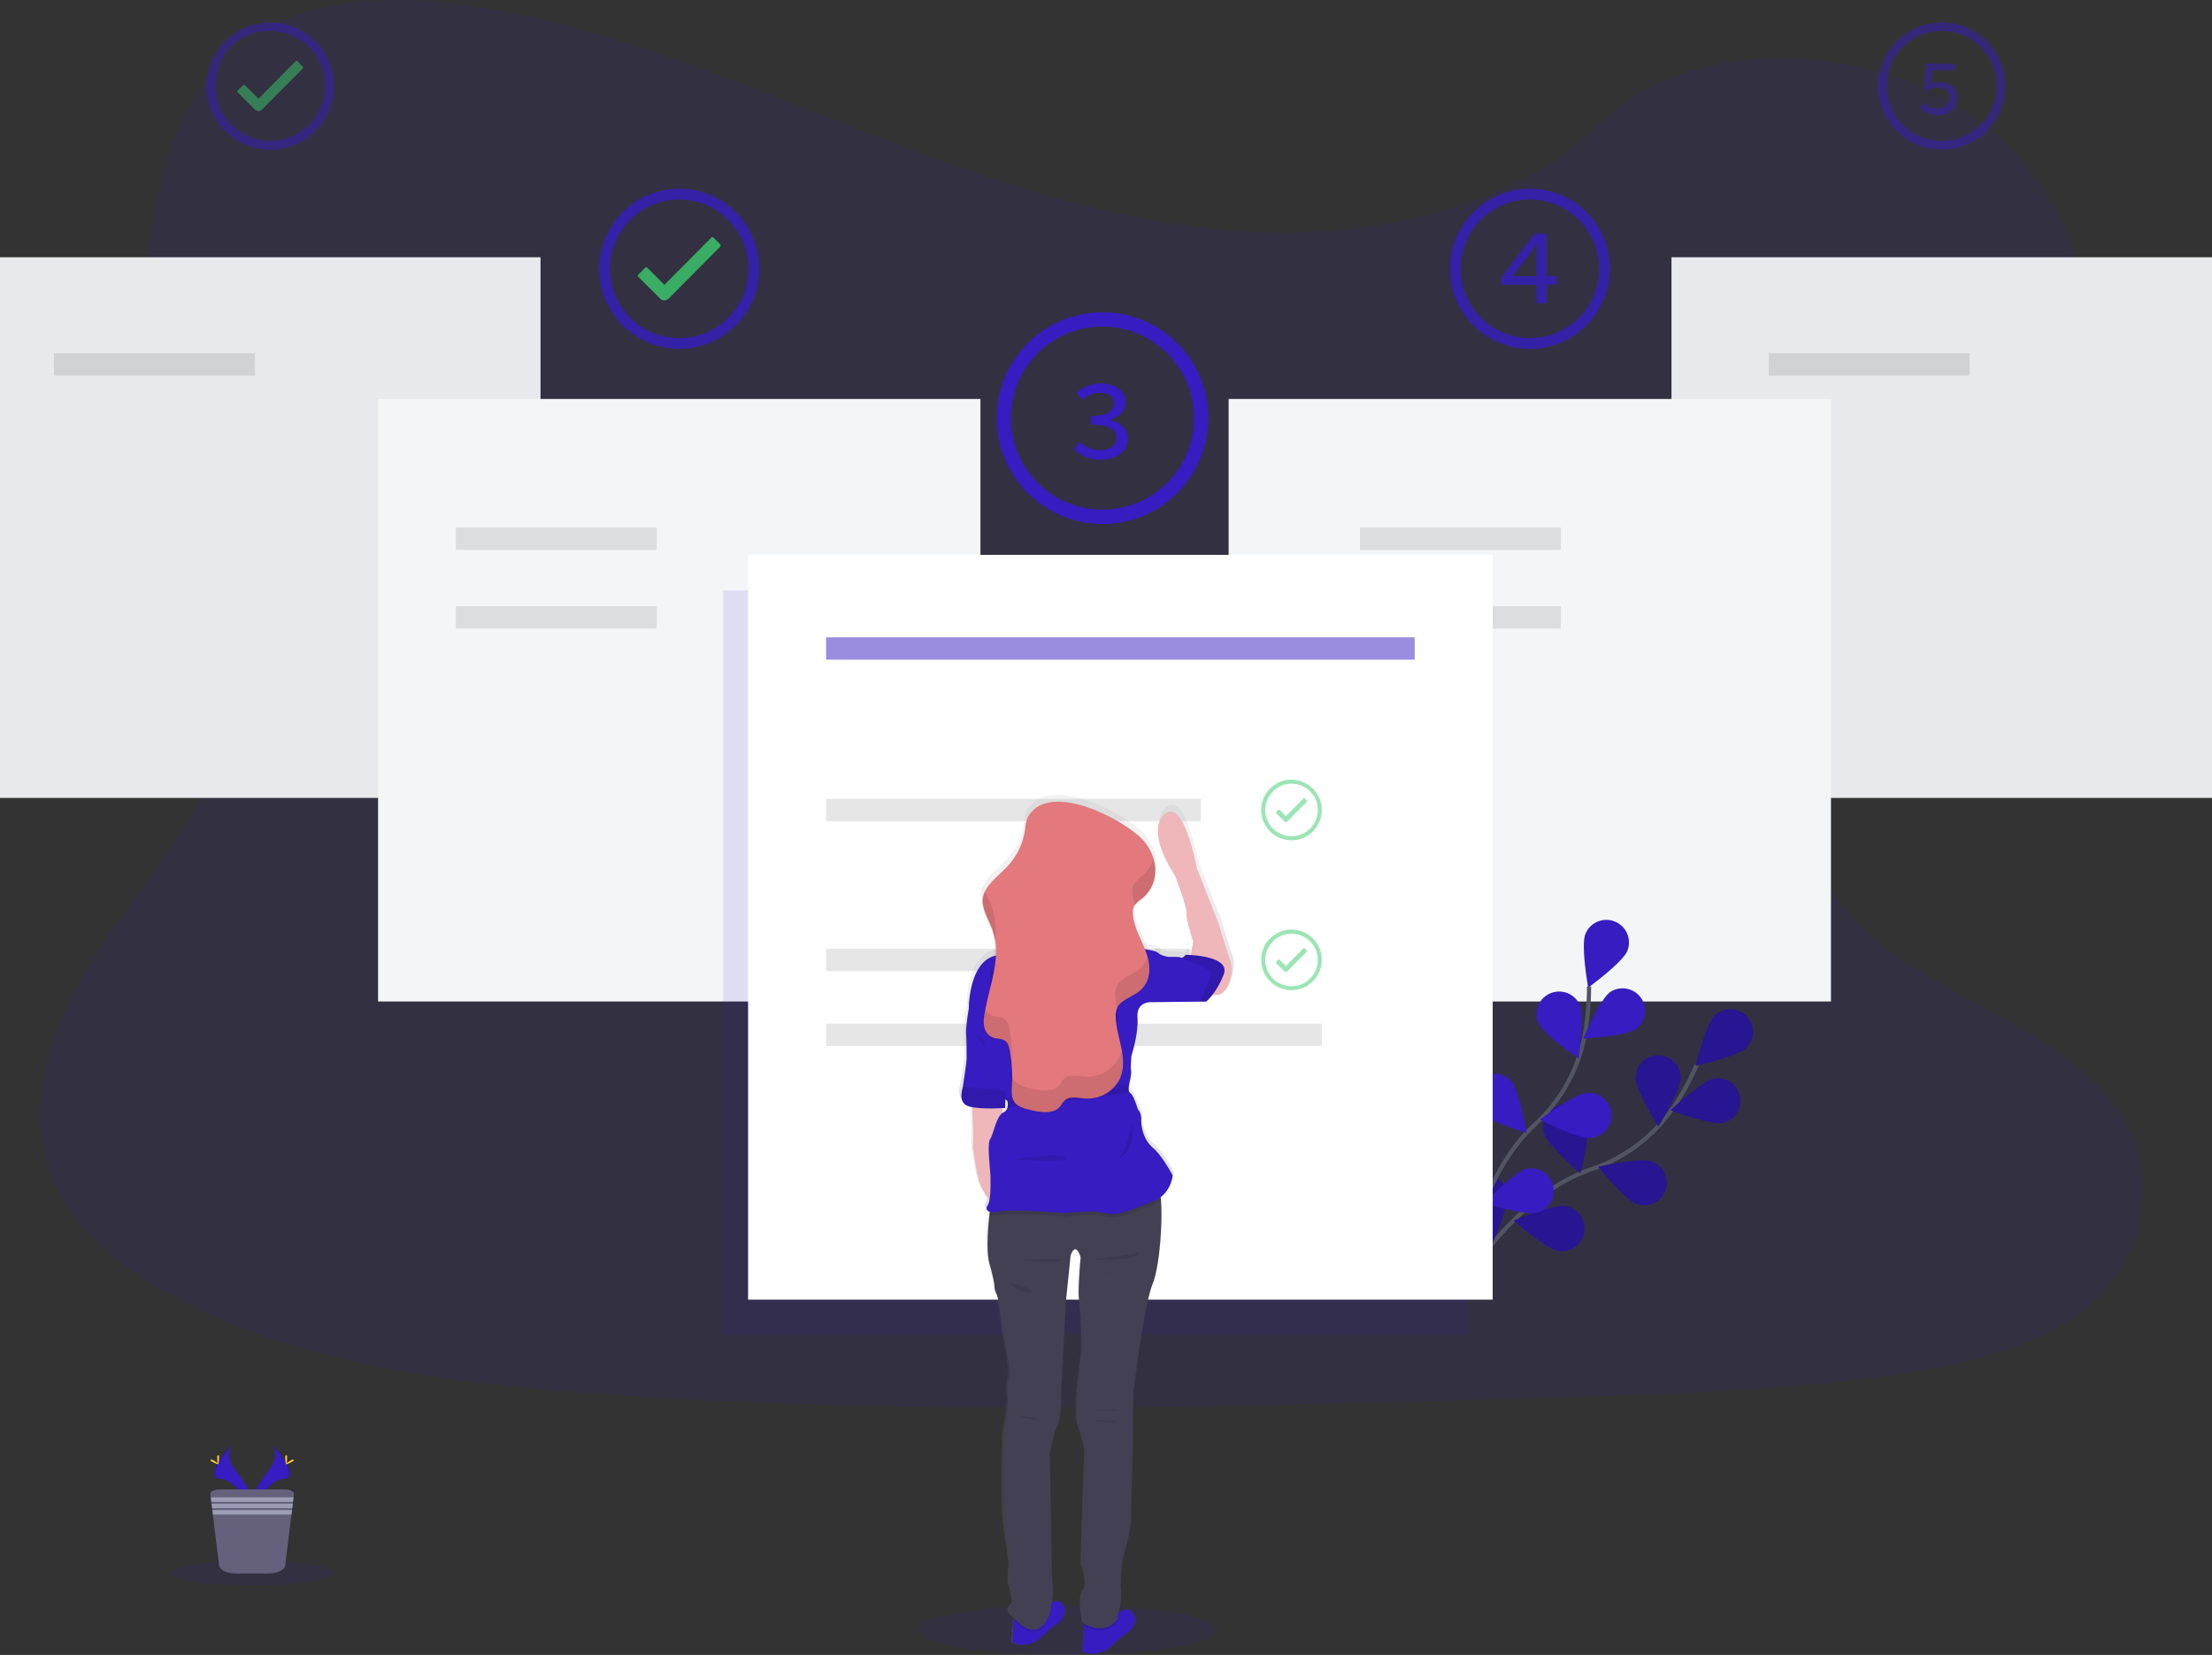 <svg data-name="Layer 1" xmlns="http://www.w3.org/2000/svg" xmlns:xlink="http://www.w3.org/1999/xlink" width="1062" height="794.36"><rect width="100%" height="100%" fill="#333333" stroke="none"/><defs><linearGradient id="a" x1="643.38" y1="527.87" x2="643.38" y2="439.13" gradientUnits="userSpaceOnUse"><stop offset="0" stop-color="gray" stop-opacity=".25"/><stop offset=".54" stop-color="gray" stop-opacity=".12"/><stop offset="1" stop-color="gray" stop-opacity=".1"/></linearGradient><linearGradient id="b" x1="601.44" y1="846.53" x2="601.44" y2="825.32" xlink:href="#a"/><linearGradient id="c" x1="567.25" y1="842.29" x2="567.25" y2="821.08" xlink:href="#a"/><linearGradient id="d" x1="561.22" y1="836.11" x2="561.22" y2="827.95" xlink:href="#a"/><linearGradient id="e" x1="597.88" y1="835.38" x2="597.88" y2="826.89" xlink:href="#a"/><linearGradient id="f" x1="584.67" y1="835.03" x2="584.67" y2="620.5" xlink:href="#a"/><linearGradient id="g" x1="599.49" y1="728.89" x2="599.49" y2="728.32" xlink:href="#a"/><linearGradient id="h" x1="600.1" y1="734.92" x2="600.1" y2="733.61" xlink:href="#a"/><linearGradient id="i" x1="562.27" y1="733.65" x2="562.27" y2="731.44" xlink:href="#a"/><linearGradient id="j" x1="542.46" y1="629.42" x2="542.46" y2="579.01" xlink:href="#a"/><linearGradient id="k" x1="522.24" y1="440.19" x2="522.24" y2="398.37" xlink:href="#a"/><linearGradient id="l" x1="587.13" y1="513.38" x2="587.13" y2="481.17" xlink:href="#a"/><linearGradient id="m" x1="584.99" y1="635.45" x2="584.99" y2="620.5" xlink:href="#a"/><linearGradient id="n" x1="582.84" y1="633.82" x2="582.84" y2="496.72" xlink:href="#a"/><linearGradient id="o" x1="540.32" y1="582.71" x2="540.32" y2="532.75" xlink:href="#a"/><linearGradient id="p" x1="540.3" y1="582.71" x2="540.3" y2="572.18" xlink:href="#a"/><linearGradient id="q" x1="581.11" y1="582.41" x2="581.11" y2="570.86" xlink:href="#a"/><linearGradient id="r" x1="609.77" y1="606.98" x2="609.77" y2="588.96" xlink:href="#a"/><linearGradient id="s" x1="567.9" y1="608.02" x2="567.9" y2="605.46" xlink:href="#a"/><linearGradient id="t" x1="604.87" y1="541.68" x2="604.87" y2="524.88" xlink:href="#a"/><linearGradient id="u" x1="544.43" y1="525.13" x2="544.43" y2="513.92" xlink:href="#a"/><linearGradient id="v" x1="538.8" y1="564.15" x2="538.8" y2="557.55" xlink:href="#a"/><linearGradient id="w" x1="539.06" y1="552.57" x2="539.06" y2="547.23" xlink:href="#a"/><linearGradient id="x" x1="603.19" y1="655.98" x2="603.19" y2="652.51" xlink:href="#a"/><linearGradient id="y" x1="565.55" y1="657.11" x2="565.55" y2="654.23" xlink:href="#a"/><linearGradient id="z" x1="599.22" y1="663.17" x2="599.22" y2="662.83" xlink:href="#a"/><linearGradient id="A" x1="558.65" y1="671.73" x2="558.65" y2="667.08" xlink:href="#a"/><linearGradient id="B" x1="582.1" y1="584.56" x2="582.1" y2="434.29" xlink:href="#a"/><linearGradient id="C" x1="542.98" y1="501.81" x2="542.98" y2="477.61" xlink:href="#a"/><linearGradient id="D" x1="547.17" y1="562.43" x2="547.17" y2="534.56" xlink:href="#a"/><linearGradient id="E" x1="581.02" y1="584.83" x2="581.02" y2="554.96" xlink:href="#a"/><linearGradient id="F" x1="618.43" y1="484.19" x2="618.43" y2="462.35" xlink:href="#a"/><linearGradient id="G" x1="612.82" y1="534.25" x2="612.82" y2="509.77" xlink:href="#a"/><linearGradient id="H" x1="638.86" y1="531.3" x2="638.86" y2="507.86" xlink:href="#a"/><linearGradient id="I" x1="647.52" y1="531.06" x2="647.52" y2="508.4" xlink:href="#a"/></defs><path d="M605.87 111.4c-64.72-2.24-126.36-23.14-185.22-46S303.49 17.18 240.32 5.11c-40.63-7.8-87.1-8.9-119.83 12.89C89 38.96 78.8 75.18 73.33 108.72c-4.12 25.26-6.54 51.85 4.74 75.5 7.84 16.42 21.74 30.22 31.36 45.94 33.47 54.73 9.81 122.21-26.45 175.64-17 25.06-36.75 49-49.88 75.65s-19.2 57.25-7.71 84.47c11.38 27 38.51 47.24 67.9 61.49 59.69 28.95 130 37.23 198.61 41.93 151.83 10.38 304.46 5.89 456.69 1.38 56.34-1.66 112.92-3.35 168.34-12.06 30.78-4.84 62.55-12.52 84.9-31.06 28.36-23.53 35.39-63.37 16.38-92.88-31.88-49.49-120-61.78-142.31-114.89-12.26-29.24.33-61.8 18.16-88.91 38.24-58.17 102.33-109.2 105.7-175.68 2.32-45.66-28.49-91.39-76.13-113-49.93-22.65-119.18-19.8-156 17.68C729.68 98.53 663 113.39 605.87 111.4z" fill="#361cc1" opacity=".1"/><path fill="#e8e9ed" d="M0 123.48h259.51v259.51H0zm802.49 0H1062v259.51H802.49z"/><path d="M145.39 32.03l-2.59-2.65a.54.54 0 00-.41-.18.52.52 0 00-.41.18l-17.9 18-6.52-6.51a.56.56 0 00-.82 0l-2.61 2.61a.58.58 0 000 .84l8.22 8.21a2.57 2.57 0 001.71.84 2.72 2.72 0 001.71-.81l19.63-19.69a.63.63 0 000-.84z" fill="#3acc6c" opacity=".5"/><path d="M129.75 14.88a26.39 26.39 0 11-18.68 7.73 26.25 26.25 0 0118.68-7.73m0-4.11a30.53 30.53 0 1030.53 30.52 30.51 30.51 0 00-30.53-30.52z" fill="#361cc1" opacity=".5"/><path d="M345.82 117.36l-3.26-3.34a.68.68 0 00-.51-.22.66.66 0 00-.52.22L319 136.72l-8.21-8.2a.7.7 0 00-.51-.22.72.72 0 00-.52.22l-3.29 3.29a.72.72 0 000 1.05l10.34 10.32a3.24 3.24 0 002.16 1.05 3.43 3.43 0 002.14-1l24.7-24.84a.79.79 0 000-1z" fill="#3acc6c" opacity=".8"/><path d="M326.12 95.76a33.25 33.25 0 11-23.52 9.74 33 33 0 0123.52-9.74m0-5.17a38.43 38.43 0 1038.43 38.43 38.42 38.42 0 00-38.43-38.43z" fill="#361cc1" opacity=".8"/><path d="M932.24 14.88a26.39 26.39 0 11-18.68 7.73 26.25 26.25 0 0118.68-7.73m0-4.11a30.53 30.53 0 1030.53 30.52 30.51 30.51 0 00-30.53-30.52z" fill="#361cc1" opacity=".5"/><path d="M734.47 95.76A33.25 33.25 0 11711 105.5a33.06 33.06 0 0123.52-9.74m0-5.17a38.43 38.43 0 1038.43 38.43 38.42 38.42 0 00-38.48-38.43z" fill="#361cc1" opacity=".8"/><path d="M529.33 156.74a43.94 43.94 0 11-31.1 12.87 43.67 43.67 0 0131.1-12.87m0-6.84a50.81 50.81 0 1050.81 50.81 50.8 50.8 0 00-50.81-50.81z" fill="#361cc1"/><path fill="#f3f5f7" d="M181.52 191.5h289.2v289.2h-289.2zm408.35 0h289.2v289.2h-289.2z"/><path opacity=".1" d="M25.93 169.55h96.46v10.72H25.93zm823.26 0h96.46v10.72h-96.46z"/><path d="M701.19 618.41s25.06-44.39 62.8-57.18a77.23 77.23 0 0039.12-29.26 130.64 130.64 0 0011.54-20.79" fill="none" stroke="#535461" stroke-miterlimit="10" stroke-width="2"/><path d="M838.38 503.01c-4.3 4.17-24.33 8.49-24.33 8.49s4.92-19.89 9.22-24.07a10.852 10.852 0 0115.11 15.58zm-11.33 35.98c-5.88 1.17-25-6.09-25-6.09s14.93-14 20.81-15.19a10.85 10.85 0 014.22 21.28zm-41.25 38.95c-5.66-2-18.53-17.9-18.53-17.9s20-4.57 25.63-2.61a10.852 10.852 0 01-7.1 20.51zM748 600.37c-5.92-1-21.3-14.51-21.3-14.51s18.92-7.87 24.83-6.9a10.85 10.85 0 11-3.53 21.41zm37.32-83.01c0 6 10.84 23.37 10.84 23.37S807 523.36 807 517.37a10.85 10.85 0 10-21.7 0zm-43.93 26.82c1.79 5.72 17.34 19.06 17.34 19.06s5.16-19.82 3.37-25.54a10.85 10.85 0 10-20.71 6.48zm-39.12 31.89c.8 5.94 13.86 21.71 13.86 21.71s8.44-18.66 7.65-24.6a10.852 10.852 0 00-21.51 2.89z" fill="#361cc1"/><path d="M838.38 503.01c-4.3 4.17-24.33 8.49-24.33 8.49s4.92-19.89 9.22-24.07a10.852 10.852 0 0115.11 15.58zm-11.33 35.98c-5.88 1.17-25-6.09-25-6.09s14.93-14 20.81-15.19a10.85 10.85 0 014.22 21.28zm-41.25 38.95c-5.66-2-18.53-17.9-18.53-17.9s20-4.57 25.63-2.61a10.852 10.852 0 01-7.1 20.51zM748 600.37c-5.92-1-21.3-14.51-21.3-14.51s18.92-7.87 24.83-6.9a10.85 10.85 0 11-3.53 21.41zm37.32-83.01c0 6 10.84 23.37 10.84 23.37S807 523.36 807 517.37a10.85 10.85 0 10-21.7 0zm-43.93 26.82c1.79 5.72 17.34 19.06 17.34 19.06s5.16-19.82 3.37-25.54a10.85 10.85 0 10-20.71 6.48zm-39.12 31.89c.8 5.94 13.86 21.71 13.86 21.71s8.44-18.66 7.65-24.6a10.852 10.852 0 00-21.51 2.89z" opacity=".25"/><path d="M702.63 617.53s4.93-50.73 34.24-77.72a77.32 77.32 0 0023.91-42.63 130.28 130.28 0 002.13-23.66" fill="none" stroke="#535461" stroke-miterlimit="10" stroke-width="2"/><path d="M781.29 456.43c-2.24 5.56-18.8 17.62-18.8 17.62s-3.57-20.17-1.33-25.73a10.851 10.851 0 0120.13 8.11zm4.22 37.49c-4.9 3.45-25.35 4.58-25.35 4.58s8-18.88 12.87-22.32a10.85 10.85 0 0112.48 17.74zm-21.93 52.32c-6 .5-24.19-8.85-24.19-8.85s16.4-12.27 22.37-12.77a10.85 10.85 0 111.82 21.62zm-25.5 35.85c-5.81 1.5-25.35-4.64-25.35-4.64s14.1-14.86 19.9-16.37a10.85 10.85 0 015.45 21zm.51-91.03c2.43 5.48 19.38 17 19.38 17s2.89-20.28.47-25.76a10.855 10.855 0 00-19.85 8.79zm-29.3 42.3c4 4.5 23.58 10.4 23.58 10.4s-3.32-20.22-7.27-24.72a10.852 10.852 0 00-16.31 14.32zm-22.83 45.02c3.13 5.11 21.47 14.24 21.47 14.24s.16-20.49-3-25.6a10.85 10.85 0 00-18.49 11.36z" fill="#361cc1"/><path opacity=".1" d="M218.85 253.23h96.46v10.72h-96.46zm177.75 94.23h57.59v10.72H396.6zm0 71.94h85.28v10.72H396.6zM218.85 291.01h96.46v10.72h-96.46zm434.07-37.78h96.46v10.72h-96.46zm0 37.78h96.46v10.72h-96.46z"/><path d="M515.66 215.65l2.7-3.54a14 14 0 009.72 4c4.56 0 7.94-2.23 7.94-5.84 0-3.92-3.24-6.5-12.22-6.5v-4.07c8 0 11-2.63 11-6.1 0-3.14-2.69-5.1-6.68-5.1a12.86 12.86 0 00-8.36 3.42l-2.87-3.42a17.49 17.49 0 0111.45-4.45c6.91 0 12 3.32 12 9.14 0 4.1-3 6.78-7.32 8.26v.22c4.63 1 8.51 4.07 8.51 8.86 0 6.32-6 10.11-13.08 10.11-6.02-.01-10.15-2.3-12.79-4.99z" fill="#361cc1"/><path d="M737.66 123.5c0-1.92.17-4.37.27-6.29h-.25c-1.1 1.7-2.35 3.39-3.47 5.08l-8 10.26h21.24v4.13h-26.72v-3.5l15.95-21h5.87v33.39h-4.89z" fill="#361cc1" opacity=".8"/><path d="M921.85 51.88l1.81-2.47a9.41 9.41 0 006.55 2.69c3.22 0 5.75-1.92 5.75-5.07s-2.23-4.85-5.54-4.85a8.47 8.47 0 00-4.72 1.39l-1.88-1.21.76-11.81h14v3.25h-10.7l-.59 6.47a9.84 9.84 0 014.15-.88c4.59 0 8.33 2.36 8.33 7.58s-4.38 8.27-9.11 8.27a12.29 12.29 0 01-8.81-3.36z" fill="#361cc1" opacity=".5"/><path fill="#361cc1" opacity=".1" d="M347.16 283.32h357.49v357.49H347.16z"/><path fill="#fff" d="M359.16 266.32h357.49v357.49H359.16z"/><path fill="#361cc1" opacity=".5" d="M396.6 305.92h282.6v10.72H396.6z"/><path opacity=".1" d="M396.6 383.43h179.95v10.72H396.6zm0 71.95h174.6v10.72H396.6zm0 35.97h238.01v10.72H396.6z"/><path d="M627.52 384.38l-1.23-1.27a.3.3 0 00-.2-.08.27.27 0 00-.19.08l-8.53 8.6-3.11-3.11a.32.32 0 00-.2-.08.29.29 0 00-.19.08l-1.25 1.25a.28.28 0 000 .4l3.92 3.91a1.25 1.25 0 00.82.4 1.26 1.26 0 00.81-.39l9.35-9.39a.32.32 0 000-.4z" fill="#3acc6c" opacity=".5"/><path d="M620.07 376.18a12.6 12.6 0 11-8.9 3.69 12.5 12.5 0 018.9-3.69m0-1.95a14.55 14.55 0 1014.54 14.54 14.54 14.54 0 00-14.54-14.52zm7.45 82.09l-1.23-1.26a.26.26 0 00-.2-.08.24.24 0 00-.19.08l-8.53 8.59-3.11-3.1a.28.28 0 00-.2-.09.26.26 0 00-.19.09l-1.25 1.24a.28.28 0 000 .4l3.92 3.92a1.25 1.25 0 00.82.4 1.31 1.31 0 00.81-.39l9.35-9.4a.32.32 0 000-.4z" fill="#3acc6c" opacity=".5"/><path d="M620.07 448.18a12.6 12.6 0 11-8.9 3.69 12.5 12.5 0 018.9-3.69m0-2a14.55 14.55 0 1014.54 14.55 14.54 14.54 0 00-14.54-14.55z" fill="#3acc6c" opacity=".5"/><ellipse cx="512.51" cy="782.38" rx="71.41" ry="11.98" fill="#361cc1" opacity=".1"/><path d="M130.91 693.37s3.72 4.87-1.72 12.23-9.94 13.56-8.12 18.15c0 0 8.21-13.66 14.9-13.85s2.29-8.31-5.06-16.53z" fill="#361cc1"/><path d="M130.91 693.37a6.09 6.09 0 01.76 1.53c6.52 7.67 10 14.82 3.73 15-5.84.17-12.85 10.61-14.53 13.25a4.69 4.69 0 00.2.6s8.21-13.66 14.9-13.85 2.29-8.31-5.06-16.53z" opacity=".1"/><path d="M137.83 699.58c0 1.72-.19 3.11-.43 3.11s-.43-1.39-.43-3.11.24-.91.48-.91.38-.8.38.91z" fill="#ffd037"/><path d="M140.21 701.63c-1.51.82-2.82 1.32-2.93 1.11s1-1 2.52-1.87.91-.22 1 0 .91-.06-.59.76z" fill="#ffd037"/><path d="M111.23 693.37s-3.73 4.87 1.72 12.23 9.93 13.56 8.12 18.15c0 0-8.22-13.66-14.9-13.85s-2.3-8.31 5.06-16.53z" fill="#361cc1"/><path d="M111.23 693.37a6.09 6.09 0 00-.76 1.53c-6.53 7.67-10 14.82-3.73 15 5.84.17 12.85 10.61 14.53 13.25-.06.2-.12.4-.2.6 0 0-8.22-13.66-14.9-13.85s-2.3-8.31 5.06-16.53z" opacity=".1"/><path d="M104.3 699.58c0 1.72.19 3.11.43 3.11s.43-1.39.43-3.11-.24-.91-.48-.91-.38-.8-.38.91z" fill="#ffd037"/><path d="M101.93 701.63c1.5.82 2.81 1.32 2.93 1.11s-1-1-2.52-1.87-.91-.22-1 0-.92-.06.59.76z" fill="#ffd037"/><ellipse cx="121.07" cy="755.04" rx="38.95" ry="5.98" fill="#361cc1" opacity=".1"/><path d="M141.12 717.18l-.19 1.53-.26 2.14-.11.9-.26 2.15-.11.9-.27 2.14-3 24.44c-.26 2.18-3.83 3.88-8.13 3.88h-15.47c-4.3 0-7.86-1.7-8.12-3.88l-3-24.44-.26-2.14-.11-.9-.26-2.15-.11-.9-.26-2.14-.2-1.53c-.15-1.23 1.78-2.27 4.21-2.27h31.68c2.45 0 4.38 1.04 4.23 2.27z" fill="#65617d"/><path fill="#9d9cb5" d="M140.93 718.7l-.26 2.15h-39.2l-.27-2.15h39.73zm-.37 3.05l-.26 2.15h-38.46l-.26-2.15h38.98zm-.37 3.04l-.27 2.15h-37.71l-.26-2.15h38.24z"/><path d="M590.84 461.79c-.67-1.37-6-19-6-19l-10.27-26.07s-6.23-34.31-15.53-25.75 5 29.1 5 29.1 5.87 15 5.57 18 3.27 14 3.27 14l-1.16 6.32c-1.51-.1-2.49-.1-2.49-.1s-.92 1.32-1.8 1.41a.83.83 0 01-.44-.06c-1-.45-4.31-.36-6-.36a13.44 13.44 0 01-4.49-1.44c-.58-1.16-3.86-1.85-6.77-2.24-2.21-5.5-5.32-10.85-5.75-16.59a7.17 7.17 0 01.88-4.52 5.65 5.65 0 01.66-.82c.81-.82 1.8-1.54 2.7-2.3.45-.38.86-.77 1.25-1.17 7.63-7.4 6.42-18.86-.5-26.79-8-9.17-44.08-28.9-55-12-1.52 2.36-1.57 5.09-2 7.71a32.14 32.14 0 01-8.62 17c-3.62 3.85-8.37 7.4-10.45 11.76l-.07-.16a11.65 11.65 0 00-1.08 3c-1.05 5.31 2.53 10.42 4.41 15.59a28 28 0 011.38 5.42l.12-1.14a35.22 35.22 0 01.47 8c-13.1 2.68-13.11 25.26-13.11 25.26s-1.61 9-1.34 12.21.27 10.23.27 11.94-1.62 12.21-1.8 13.47c-.23 1.39-2.69 8.05 3.25 9.55.41.11.85.2 1.3.28.25 5.39.72 16.7.31 19.2 0 0 2.16 15.18 3.95 19a45.06 45.06 0 004 6.45 7 7 0 01-.91 2.61c-.91 1.33-.44 2.42 1.09 2.89q-.07.69-.18 1.56c-.65 5.86-1.63 17.49 0 23.39 2.29 8.08 2.42 10.77 2.42 10.77a8 8 0 00.94 3.77c1 1.35 2.7 13.87 2.7 15.89s4.58 20.2 3.23 24.51-.27 10.37-.27 10.37-.81 10.64-1.75 12.93-1.35 39.19.13 48.75 2.43 17.51 2.43 17.51-1 8.75-.14 10 2.29 8.49 1.21 8.89-1.61 3.37-1.61 3.37a29.63 29.63 0 001.84 2.51 10.16 10.16 0 01-1.22-.52c.43.61 1.07 1.45 1.85 2.37l-.73 9.68a1.62 1.62 0 001.2 1.7 13.44 13.44 0 0013.38-3.79c6.73-6.87 9-5.92 10.24-10.1.12-.45.24-.88.33-1.3a4.37 4.37 0 00-6.19-4.9c.43-3 .77-6.29.44-8.18-.67-3.9-.54-14.14-.54-14.14l-.94-49s1.75-9.69 3.77-13.46 1.75-17 1.75-17l2.29-43.37 2.28-21s2.15-7.27 4.84.81c0 0-1.48 16.29-.8 20.2s1.61 22.89.94 27.07-3.64 27.07-1.75 32.86 3.9 12.79 3.5 15.08-1.75 52-1.75 52 3.63 9.56.94 12.66-.13 15.49-.13 15.49.32.23.88.56l-.08 1-.84 11.14a1.63 1.63 0 001.2 1.7 13.46 13.46 0 0013.38-3.79c6.73-6.87 9-5.93 10.24-10.1.12-.45.24-.89.34-1.31a4.38 4.38 0 00-7.06-4.35.93.93 0 01-.15.13c-.17.15-.35.28-.53.41l-.26.17c.67-3.08 1.65-8.33 1.19-10.81-.67-3.64.67-14.68.67-14.68s3.91-13.2 4-18.45 1.08-42 1.08-42-.13-17.1.41-21.27 4.84-40.27 9.15-51c3.31-8.26 4.79-29.31 3.91-40-.05-.54-.1-1-.15-1.52 5.27-3.96 5.83-10.48 5.83-10.48s-4.85-9.34-9.52-13.29-5.75-10.77-5.57-13.65a7.09 7.09 0 00-1.61-4.84s-2.16-7-3.6-7.72a1 1 0 01-.31-.24c-1-1.06-.23-4.07-.23-4.07v-.09c.16-.7 1.21-5.22.87-6.38s.18-7.18.18-7.18 3.42-10.23 2.88-18.31 7-7.37 7-7.37l23.29-.24h2.65a19.52 19.52 0 003-3.21 6.42 6.42 0 005.15-1.26c4.94-4.52 4.33-13.15 3.66-14.54zm-108.31 70l.17-4.1.91.78a6.56 6.56 0 010 3.28 3.5 3.5 0 01-2 2.28 2.23 2.23 0 00-.33.2l-.23-2.34c.95-.06 1.48-.11 1.48-.11z" opacity=".1"/><path d="M638.9 522.56s13.26 8.53 18.28 4 4.4-13.27 3.72-14.65-6.08-19.13-6.08-19.13l-10.43-26.28s-6.34-34.59-15.8-26 5.1 29.33 5.1 29.33 6 15.13 5.66 18.16 3.32 14.13 3.32 14.13z" transform="translate(-69 -52.82)" fill="url(#a)"/><path d="M614.17 830.73c-.1.43-.21.87-.35 1.32-1.23 4.21-3.56 3.26-10.4 10.18a13.73 13.73 0 01-13.6 3.82 1.64 1.64 0 01-1.22-1.71l.86-11.23.41-5.41s10.89 3.06 16.44-.81c.18-.13.36-.26.53-.41l.16-.13a4.45 4.45 0 017.17 4.38z" transform="translate(-69 -52.82)" fill="url(#b)"/><path d="M580 826.49c-.09.43-.21.87-.34 1.32-1.23 4.21-3.56 3.26-10.4 10.18a13.77 13.77 0 01-13.6 3.83 1.63 1.63 0 01-1.22-1.72l.85-11.23.42-5.41s10.89 3.06 16.43-.81c.19-.13.36-.26.54-.41l.16-.13a4.44 4.44 0 017.16 4.38z" transform="translate(-69 -52.82)" fill="url(#c)"/><path d="M568.72 828.18l.45 5.83c-6.26 6.2-13.7-3-15.9-6.06 5.73 2.94 15.45.23 15.45.23z" transform="translate(-69 -52.82)" fill="url(#d)" opacity=".1"/><path d="M605.47 830.55l.83-.54c-5.72 8.62-14.2 4.64-16.84 3.1l.41-5.41s10.89 3.06 16.44-.81c-.44 2.11-.84 3.66-.84 3.66z" transform="translate(-69 -52.82)" fill="url(#e)" opacity=".1"/><path d="M622.86 667.49c-4.38 10.86-8.76 47.25-9.31 51.46s-.41 21.45-.41 21.45L612 782.76c-.13 5.3-4.1 18.6-4.1 18.6s-1.37 11.14-.69 14.8-1.78 13.31-1.78 13.31l.83-.54c-6.85 10.31-17.66 2.57-17.66 2.57s-2.6-12.49.13-15.61-.95-12.76-.95-12.76 1.36-50.1 1.78-52.41-1.56-9.37-3.56-15.21 1.09-28.92 1.78-33.13-.28-23.35-1-27.29.82-20.37.82-20.37c-2.74-8.14-4.93-.81-4.93-.81l-2.19 21.32-2.25 43.77s.28 13.3-1.78 17.1-3.83 13.58-3.83 13.58l1 49.42s-.14 10.32.55 14.26-1.51 14.12-1.51 14.12c-7.66 17.92-20-1.49-20-1.49s.54-3 1.64-3.4-.41-7.74-1.23-9 .13-10 .13-10-.95-8-2.46-17.66-1.09-46.84-.14-49.15 1.78-13 1.78-13-1.09-6.11.28-10.46-3.29-22.67-3.29-24.71-1.78-14.66-2.74-16a8 8 0 01-1-3.8s-.14-2.72-2.47-10.86c-1.7-6-.7-17.68 0-23.58.24-2.19.44-3.58.44-3.58s78.57-12.63 81.72-9.77c.74.66 1.23 3 1.51 6.26.89 10.66-.62 31.89-3.97 40.21z" transform="translate(-69 -52.82)" fill="url(#f)"/><path d="M593.15 728.54c.37 0 9 .73 12.23.09s-12.23-.09-12.23-.09z" transform="translate(-69 -52.82)" fill="url(#g)" opacity=".1"/><path d="M593.79 733.61s12 2.08 12.6 1-12.6-1-12.6-1z" transform="translate(-69 -52.82)" fill="url(#h)" opacity=".1"/><path d="M557.2 731.44s6.2.27 9.58 1.81-9.58-1.81-9.58-1.81z" transform="translate(-69 -52.82)" fill="url(#i)" opacity=".1"/><path d="M534.66 579.19s1 18.92.46 22.26c0 0 2.19 15.3 4 19.19a55.12 55.12 0 005.75 8.78l5.38-37.56L549 579z" transform="translate(-69 -52.82)" fill="url(#j)"/><ellipse cx="522.24" cy="419.28" rx="21.08" ry="20.91" fill="url(#k)"/><path d="M580.29 481.88s-6.57 12.76-13.14 18.74 39.42 12.76 40.51 12.76-8.21-27.15-6.57-30.41-20.8-1.09-20.8-1.09z" transform="translate(-69 -52.82)" fill="url(#l)"/><path d="M626.83 627.18a13.66 13.66 0 01-3.38 1.88c-8.39 3.26-17.52 7.79-23.73 6s-19.34 0-19.34 0-26.47-2.18-31.76-.91a10.26 10.26 0 01-5.46.14c.24-2.19.44-3.58.44-3.58s78.57-12.63 81.72-9.77c.74.64 1.23 2.95 1.51 6.24z" transform="translate(-69 -52.82)" fill="url(#m)" opacity=".1"/><path d="M632.58 615.12s-.73 9-9.13 12.31-17.52 7.79-23.73 6-19.34 0-19.34 0-26.47-2.18-31.76-.91-8-.36-6.39-2.72 1.47-10.13 1.47-13.39-1.83-16.48-.19-18.83 3.1-11.4 6.39-12.85a3.55 3.55 0 002.05-2.3 6.47 6.47 0 000-3.31s-.55-.45-1.32-1.13c-1.93-1.71-5.21-4.89-4.16-5.93 1.46-1.45 0-10.87 0-10.87s-3.47-7.24-2.19-9.95-11.13-17-11.13-17 0-24.62 15-25.71c0 0 10.58.37 11.86-4.34s9.67-7.43 9.67-7.43l19.16 4.17s17 3.62 20.08 1.45 5.48 2.89 5.48 2.89 10.58.55 11.68 2.72-3.47 23.35-3.47 23.35-7.67-.72-7.12 7.43-2.92 18.46-2.92 18.46-.55 6-.18 7.24-.72 5.72-.89 6.43v.09s-.76 3 .23 4.11a1.49 1.49 0 00.32.24c1.46.72 3.65 7.78 3.65 7.78a7.13 7.13 0 011.65 4.89c-.18 2.9.91 9.77 5.65 13.76s9.58 13.35 9.58 13.35z" transform="translate(-69 -52.82)" fill="url(#n)"/><path d="M551.17 573.21v.77l-.34 8.47s-11.22.9-17.34-.64-3.53-8.23-3.29-9.63c.18-1.27 1.82-11.86 1.82-13.58s0-8.78-.27-12 1.37-12.31 1.37-12.31l1.18-1.45 12.87 4.89z" transform="translate(-69 -52.82)" fill="url(#o)"/><path d="M551.15 574l-.34 8.47s-11.22.9-17.34-.64-3.53-8.23-3.29-9.63z" transform="translate(-69 -52.82)" fill="url(#p)" opacity=".1"/><path d="M552 582.41a6.47 6.47 0 000-3.31s-.55-.45-1.32-1.13c9.67-1.33 47.94-6.55 60.84-7.11v.09s-.76 3 .23 4.11z" transform="translate(-69 -52.82)" fill="url(#q)" opacity=".1"/><path d="M612.87 589s2.37 13.31-6.48 18c0 0 5.02-6.63 6.48-18z" transform="translate(-69 -52.82)" fill="url(#r)" opacity=".1"/><path d="M554.92 607.34s21.35-3.62 25.55-.82-25.55.82-25.55.82z" transform="translate(-69 -52.82)" fill="url(#s)" opacity=".1"/><path d="M605.47 524.88s-3.28 13.39-.82 16.47.82-16.47.82-16.47z" transform="translate(-69 -52.82)" fill="url(#t)" opacity=".1"/><path d="M543.6 513.92s3 5 1.19 10.14-1.19-10.14-1.19-10.14z" transform="translate(-69 -52.82)" fill="url(#u)" opacity=".1"/><path d="M537.4 557.55s3.83 2.27 2.55 5.8-2.55-5.8-2.55-5.8z" transform="translate(-69 -52.82)" fill="url(#v)"/><path d="M537 547.23s3.56 1.91 4 4.71-4-4.71-4-4.71z" transform="translate(-69 -52.82)" fill="url(#w)" opacity=".1"/><path d="M589.78 655.49s22.36 2.27 26.83-3c0 .02-20.17 4-26.83 3z" transform="translate(-69 -52.82)" fill="url(#x)" opacity=".1"/><path d="M551.18 654.23s24 5.61 28.74 1.17c0 0-20.62 1.54-28.74-1.17z" transform="translate(-69 -52.82)" fill="url(#y)" opacity=".1"/><path d="M591.51 662.83s10 0 14.69.27-14.69-.27-14.69-.27z" transform="translate(-69 -52.82)" fill="url(#z)" opacity=".1"/><path d="M552.82 667.08s4.93 5.52 10.49 4.53-10.49-4.53-10.49-4.53z" transform="translate(-69 -52.82)" fill="url(#A)" opacity=".1"/><path d="M562.5 441c-1.55 2.38-1.6 5.13-2 7.77a32.32 32.32 0 01-8.76 17.19c-4.38 4.62-10.39 8.8-11.52 14.44-1.07 5.36 2.57 10.51 4.48 15.72 5 13.75-2 28.16-4.05 42.35-.56 3.92.12 8.93 5 10.23 1.52.41 3.26.36 4.62 1 1.84.87 2.4 2.68 2.74 4.31a65.67 65.67 0 011.25 17.73c-.22 3.34-.46 7.17 2.71 9.46a16.13 16.13 0 005.26 2.08c5 1.34 11.47 2.41 14.84-.72 1.42-1.31 2-3.17 3.71-4.21 2.64-1.55 6.39-.5 9.72-.34a17.65 17.65 0 0015.81-8.42c2.69-4.81 2.46-10.29 1.46-15.47s-2.72-10.3-2.85-15.54a9 9 0 011.18-5.27c2-3.12 6.77-4.54 10-7 6.06-4.6 6-12.14 3.84-18.45s-6.16-12.34-6.65-18.86a7.16 7.16 0 01.9-4.56 17.78 17.78 0 013.68-3.42c8.85-7.41 7.81-19.59.49-27.92-8.12-9.27-44.81-29.17-55.86-12.1z" transform="translate(-69 -52.82)" fill="url(#B)"/><g opacity=".1"><path d="M545.82 501.81a34.07 34.07 0 00-1.39-16.32c-1-2.63-2.37-5.25-3.38-7.88a11.19 11.19 0 00-1.1 3c-1.08 5.35 2.57 10.5 4.48 15.72a28.42 28.42 0 011.39 5.48z" transform="translate(-69 -52.82)" fill="url(#C)"/><path d="M554 561.11a65.3 65.3 0 00-1.26-17.73c-.34-1.63-.9-3.44-2.73-4.31-1.37-.65-3.11-.6-4.63-1a6.31 6.31 0 01-4.26-3.5c-.27 1.38-.52 2.76-.72 4.13-.57 3.92.11 8.93 5 10.23 1.52.41 3.26.36 4.63 1 1.83.87 2.39 2.68 2.73 4.31a65.14 65.14 0 011.18 8.19c-.02-.43.06-.88.06-1.32z" transform="translate(-69 -52.82)" fill="url(#D)"/><path d="M606 559a17.64 17.64 0 01-15.8 8.42c-3.33-.16-7.08-1.21-9.72.34-1.76 1-2.3 2.9-3.71 4.21-3.37 3.13-9.84 2.06-14.84.72a16 16 0 01-5.26-2.08 6.46 6.46 0 01-2.59-4.18c0 1.86 0 3.73-.12 5.59-.22 3.33-.46 7.16 2.71 9.45a16 16 0 005.26 2.08c5 1.35 11.47 2.41 14.84-.72 1.41-1.31 2-3.16 3.71-4.2 2.64-1.56 6.39-.51 9.72-.34a17.62 17.62 0 0015.8-8.43c2.59-4.62 2.48-9.86 1.58-14.86a16.18 16.18 0 01-1.58 4z" transform="translate(-69 -52.82)" fill="url(#E)"/><path d="M617.59 470.4a17.84 17.84 0 00-3.69 3.42 7.17 7.17 0 00-.89 4.56 23.57 23.57 0 001.25 5.81 25 25 0 013.33-2.93c6-5 7.44-12.2 5.5-18.91a17.37 17.37 0 01-5.5 8.05z" transform="translate(-69 -52.82)" fill="url(#F)"/><path d="M615.82 515.69c-3.24 2.45-8 3.87-10 7a8.93 8.93 0 00-1.18 5.27 36.29 36.29 0 00.78 6.3 7.14 7.14 0 01.4-.71c2-3.11 6.76-4.54 10-7 5.53-4.2 6-10.85 4.36-16.78a12.67 12.67 0 01-4.36 5.92z" transform="translate(-69 -52.82)" fill="url(#G)"/></g><path d="M657.49 517.91c-3.74 9.41-8.58 13.12-8.58 13.12h-2.69l-23.68.24-2.74-7.42 3.84-16 2.36.15a13.7 13.7 0 004.56 1.45c1.73 0 5.11-.09 6.11.36a.79.79 0 00.45.06c.89-.09 1.84-1.42 1.84-1.42s22.27.04 18.53 9.46z" transform="translate(-69 -52.82)" fill="url(#H)"/><path d="M657.49 517.91c-3.74 9.41-8.58 13.12-8.58 13.12h-2.69c1.4-3.73 4.36-11.39 5.52-13.15s-8.81-5.84-14.61-8.09c.89-.09 1.84-1.42 1.84-1.42s22.26.12 18.52 9.54z" transform="translate(-69 -52.82)" fill="url(#I)" opacity=".1"/><path d="M569.2 472.38s13 8.46 18 3.94 4.33-13.16 3.66-14.53-6-19-6-19l-10.27-26.07s-6.23-34.31-15.53-25.75 5 29.1 5 29.1 5.87 15 5.57 18 3.27 14 3.27 14z" fill="#efb7b9"/><path d="M544.87 778.04c-.1.42-.22.86-.34 1.31-1.22 4.17-3.51 3.23-10.24 10.1a13.46 13.46 0 01-13.38 3.79 1.63 1.63 0 01-1.2-1.7l.84-11.14.41-5.36s10.72 3 16.17-.81c.18-.13.36-.26.53-.41a.93.93 0 00.15-.13 4.38 4.38 0 017.06 4.35zm-33.65-4.2c-.09.42-.21.85-.33 1.3-1.22 4.18-3.51 3.23-10.24 10.1a13.44 13.44 0 01-13.38 3.79 1.62 1.62 0 01-1.2-1.7l.84-11.14.41-5.36s10.72 3 16.17-.81a6.14 6.14 0 00.53-.4l.15-.14a4.38 4.38 0 017.05 4.36z" fill="#361cc1"/><path d="M500.15 775.51l.44 5.79c-6.15 6.14-13.48-3-15.64-6 5.66 2.88 15.2.21 15.2.21zm36.16 2.35l.81-.53c-5.62 8.54-14 4.6-16.57 3.07l.41-5.36s10.72 3 16.17-.81c-.43 2.09-.82 3.63-.82 3.63z" opacity=".1"/><path d="M553.41 616.18c-4.31 10.77-8.62 46.86-9.15 51s-.41 21.27-.41 21.27l-1.08 42c-.13 5.25-4 18.45-4 18.45s-1.34 11-.67 14.68-1.75 13.2-1.75 13.2l.81-.54c-6.73 10.23-17.37 2.56-17.37 2.56s-2.56-12.39.13-15.49-.94-12.66-.94-12.66 1.35-49.69 1.75-52-1.62-9.29-3.5-15.08 1.08-28.69 1.75-32.86-.27-23.17-.94-27.07.8-20.2.8-20.2c-2.69-8.08-4.84-.81-4.84-.81l-2.16 21.14-2.33 43.41s.27 13.19-1.75 17S504 697.6 504 697.6l.94 49s-.13 10.24.54 14.14-1.48 14-1.48 14c-7.54 17.77-19.66-1.48-19.66-1.48s.54-3 1.61-3.37-.4-7.68-1.21-8.89.14-10 .14-10-1-7.95-2.43-17.51-1.07-46.46-.13-48.75 1.75-12.93 1.75-12.93-1.08-6.06.27-10.37-3.23-22.49-3.23-24.51-1.75-14.54-2.7-15.89a8 8 0 01-.94-3.77s-.13-2.69-2.42-10.77c-1.67-5.9-.69-17.53 0-23.39.24-2.17.44-3.55.44-3.55s77.3-12.52 80.4-9.69c.72.66 1.21 3 1.48 6.21.83 10.74-.65 31.79-3.96 40.1z" fill="#444053"/><path d="M524.19 676.68c.36 0 8.89.72 12 .09s-12-.09-12-.09zm.63 5.03s11.76 2.07 12.39 1-12.39-1-12.39-1zm-36-2.15s6.1.27 9.42 1.79-9.42-1.79-9.42-1.79z" opacity=".1"/><path d="M466.64 528.55s1 18.76.45 22.08c0 0 2.16 15.18 3.95 19a55.07 55.07 0 005.66 8.71l5.3-37.22-1.25-12.75z" fill="#efb7b9"/><circle cx="522.31" cy="422.34" r="20.74" fill="#efb7b9"/><path d="M511.53 432.04s-6.46 12.65-12.93 18.58 38.79 12.66 39.87 12.66-8.08-26.94-6.47-30.17-20.47-1.07-20.47-1.07z" fill="#efb7b9"/><path d="M557.32 576.18a13.55 13.55 0 01-3.32 1.87c-8.26 3.23-17.24 7.72-23.35 5.92s-19 0-19 0-26-2.15-31.24-.9a10.07 10.07 0 01-5.41.11c.24-2.17.44-3.55.44-3.55s77.3-12.52 80.4-9.69c.72.66 1.21 2.95 1.48 6.24z" opacity=".1"/><path d="M563 564.18s-.72 9-9 12.21-17.24 7.72-23.35 5.93-19 0-19 0-26-2.16-31.24-.9-7.9-.36-6.29-2.7 1.44-10 1.44-13.28-1.8-16.34-.18-18.68 3-11.31 6.29-12.75a3.5 3.5 0 002-2.28 6.56 6.56 0 000-3.28s-.54-.45-1.3-1.12c-1.9-1.7-5.12-4.85-4.08-5.88 1.43-1.44 0-10.78 0-10.78s-3.42-7.18-2.16-9.87-11-16.88-11-16.88 0-24.42 14.73-25.5c0 0 10.41.36 11.67-4.31s9.52-7.36 9.52-7.36l18.85 4.13s16.7 3.59 19.75 1.44 5.35 2.86 5.35 2.86 10.41.54 11.49 2.69-3.41 23.16-3.41 23.16-7.54-.71-7 7.37-2.88 18.31-2.88 18.31-.54 5.93-.18 7.18-.71 5.68-.87 6.38v.09s-.74 3 .23 4.07a1 1 0 00.31.24c1.44.71 3.6 7.72 3.6 7.72a7.09 7.09 0 011.61 4.84c-.18 2.88.9 9.7 5.57 13.65s9.53 13.3 9.53 13.3z" fill="#361cc1"/><path d="M482.89 522.62v.76l-.33 8.4s-11 .9-17-.63-3.48-8.16-3.25-9.55c.18-1.26 1.8-11.77 1.8-13.47s0-8.71-.27-11.94 1.34-12.21 1.34-12.21l1.17-1.44 12.66 4.85z" fill="#361cc1"/><path d="M482.86 523.38l-.33 8.4s-11 .9-17-.63-3.48-8.16-3.25-9.55z" opacity=".1"/><path d="M483.66 531.74a6.56 6.56 0 000-3.28s-.54-.45-1.3-1.12c9.52-1.32 47.17-6.49 59.86-7v.09s-.74 3 .23 4.07zm59.92 6.5s2.34 13.2-6.37 17.87c0 0 4.94-6.55 6.37-17.87zm-57.01 18.23s21-3.59 25.14-.81-25.14.81-25.14.81zm49.74-81.79s-3.23 13.29-.81 16.34.81-16.34.81-16.34zm-60.87-10.86s3 4.93 1.17 10.05-1.17-10.05-1.17-10.05z" opacity=".1"/><path d="M469.34 507.09s3.77 2.25 2.51 5.75-2.51-5.75-2.51-5.75z" fill="#361cc1"/><path d="M469 496.86s3.5 1.88 3.95 4.66-3.95-4.66-3.95-4.66zm51.87 107.37s22 2.25 26.39-3c0 .04-19.84 3.95-26.39 3zm-37.98-1.26s23.61 5.57 28.28 1.17c0 .04-20.29 1.53-28.28-1.17zm39.68 8.53s9.88 0 14.46.27-14.46-.27-14.46-.27zm-38.06 4.22s4.85 5.48 10.32 4.49-10.32-4.49-10.32-4.49z" opacity=".1"/><path d="M494 391.44c-1.52 2.36-1.57 5.09-2 7.71a32.14 32.14 0 01-8.62 17c-4.3 4.58-10.21 8.73-11.33 14.32-1.05 5.31 2.53 10.42 4.41 15.59 5 13.63-2 27.93-4 42-.56 3.89.11 8.86 4.9 10.15 1.5.4 3.21.35 4.56 1 1.8.86 2.35 2.66 2.68 4.27a65.47 65.47 0 011.24 17.59c-.22 3.31-.46 7.11 2.66 9.39a16.1 16.1 0 005.18 2.06c4.92 1.33 11.28 2.38 14.6-.72 1.39-1.3 1.91-3.14 3.65-4.17 2.6-1.54 6.29-.5 9.56-.34a17.33 17.33 0 0015.55-8.35c2.65-4.78 2.42-10.2 1.44-15.34s-2.68-10.22-2.8-15.42a8.91 8.91 0 011.16-5.22c2-3.1 6.65-4.51 9.84-6.94 6-4.56 5.94-12 3.78-18.3s-6.07-12.24-6.55-18.71a7.17 7.17 0 01.88-4.52 18.18 18.18 0 013.71-3.31c8.71-7.35 7.68-19.43.48-27.69-7.98-9.2-44.08-28.93-54.98-12.05z" fill="#e3787d"/><path d="M477.63 451.8a34.17 34.17 0 00-1.38-16.19c-.94-2.61-2.32-5.2-3.33-7.81a11.65 11.65 0 00-1.08 3c-1.05 5.31 2.53 10.42 4.41 15.59a28 28 0 011.38 5.41zm8.02 58.82a65.47 65.47 0 00-1.24-17.59c-.33-1.61-.88-3.41-2.68-4.27-1.35-.65-3.06-.6-4.56-1a6.26 6.26 0 01-4.19-3.47c-.27 1.36-.51 2.73-.71 4.09-.56 3.89.11 8.86 4.9 10.15 1.5.4 3.21.35 4.56 1 1.8.87 2.35 2.66 2.68 4.28a65.86 65.86 0 011.16 8.12c.02-.44.05-.88.08-1.31zm51.2-2.13a17.32 17.32 0 01-15.55 8.35c-3.27-.16-7-1.2-9.56.34-1.73 1-2.26 2.87-3.65 4.17-3.32 3.1-9.68 2.05-14.6.72a15.75 15.75 0 01-5.17-2.07 6.52 6.52 0 01-2.56-4.14c0 1.84 0 3.69-.11 5.53-.22 3.31-.46 7.11 2.67 9.39a16 16 0 005.17 2.06c4.92 1.33 11.28 2.38 14.6-.71 1.39-1.31 1.92-3.15 3.65-4.18 2.6-1.54 6.29-.5 9.56-.34a17.32 17.32 0 0015.55-8.35c2.55-4.59 2.44-9.78 1.55-14.74a16.27 16.27 0 01-1.55 3.97zm11.38-87.84a17.62 17.62 0 00-3.63 3.39 7.17 7.17 0 00-.88 4.52 24.18 24.18 0 001.24 5.77 23.63 23.63 0 013.27-2.91c5.89-5 7.32-12.1 5.41-18.75a17.18 17.18 0 01-5.41 7.98zm-1.74 44.92c-3.19 2.43-7.84 3.84-9.84 6.93a9 9 0 00-1.16 5.23 36.69 36.69 0 00.77 6.25 4.8 4.8 0 01.39-.7c2-3.1 6.65-4.51 9.84-6.94 5.44-4.17 5.9-10.76 4.29-16.64a12.64 12.64 0 01-4.29 5.87z" opacity=".1"/><path d="M587.49 467.77c-3.68 9.34-8.45 13-8.45 13h-2.65l-23.29.24-2.69-7.36 3.77-15.89 2.33.09a13.44 13.44 0 004.49 1.44c1.71 0 5-.09 6 .36a.83.83 0 00.44.06c.88-.09 1.8-1.41 1.8-1.41s21.92.13 18.25 9.47z" fill="#361cc1"/><path d="M587.49 467.77c-3.68 9.34-8.45 13-8.45 13h-2.65c1.39-3.7 4.3-11.29 5.44-13s-8.67-5.79-14.37-8c.88-.09 1.8-1.41 1.8-1.41s21.9.07 18.23 9.41z" opacity=".1"/></svg>
